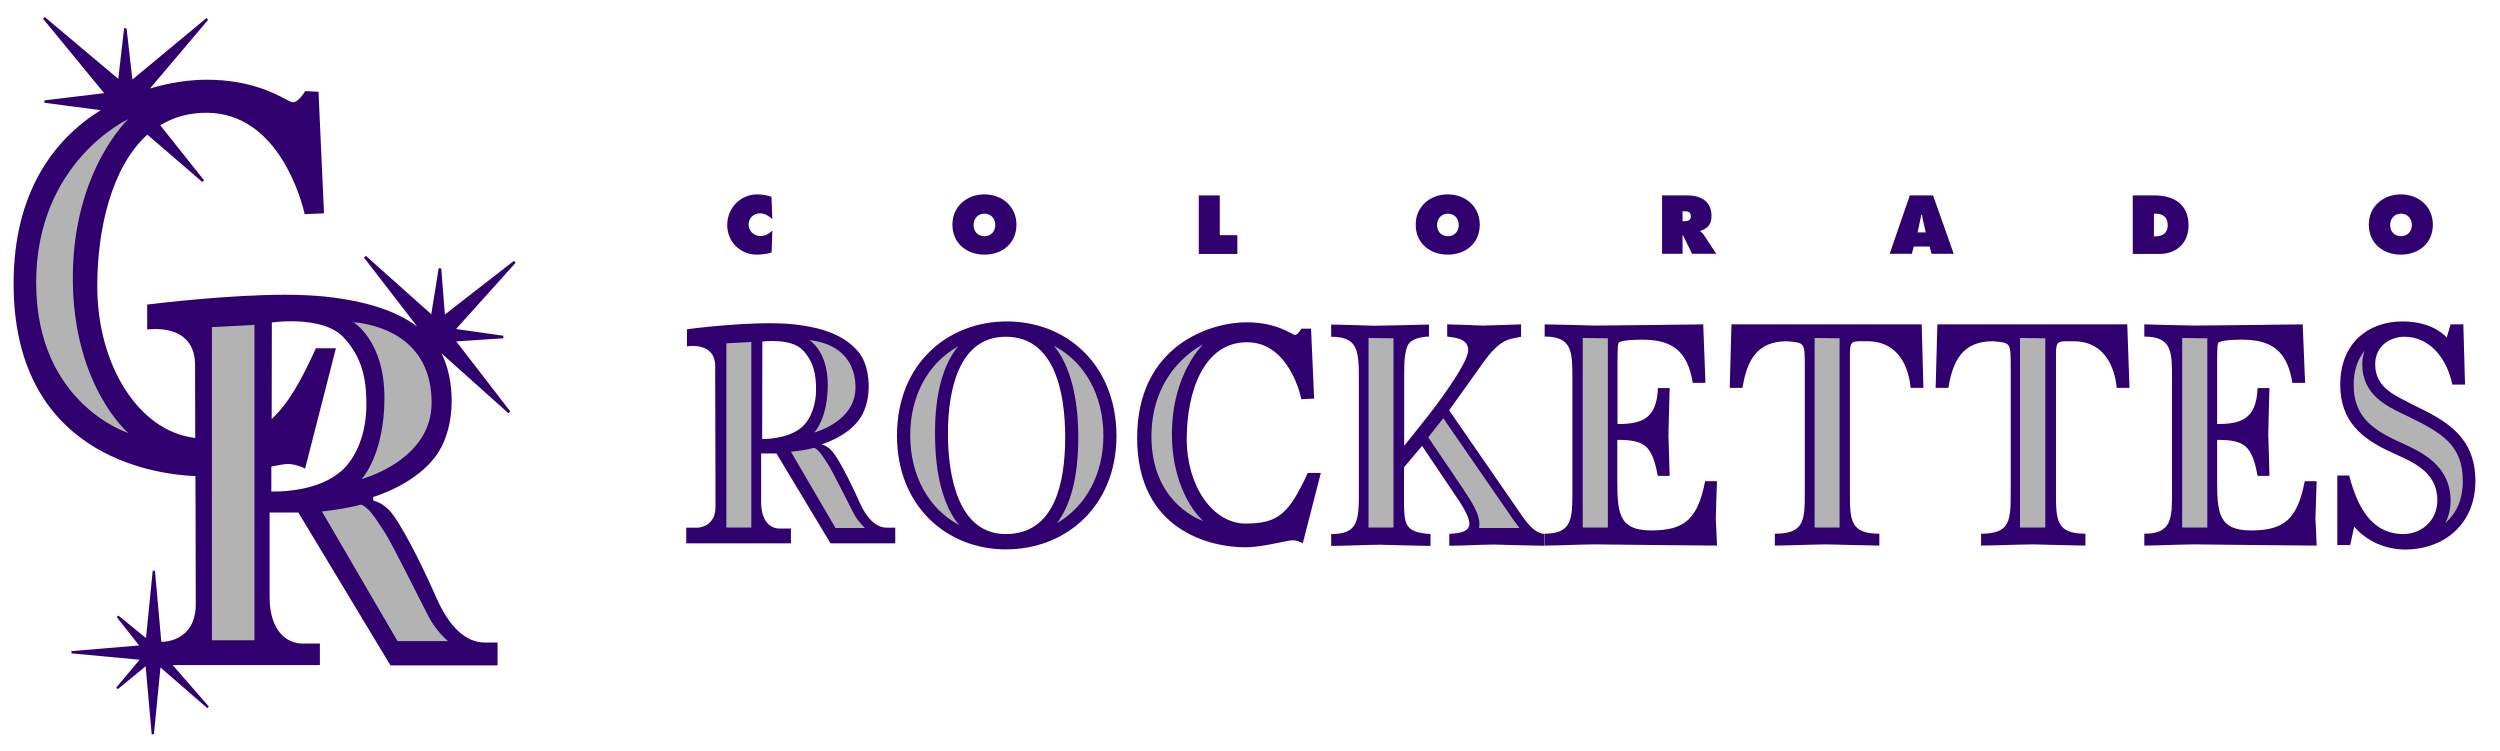 <?xml version="1.0" encoding="utf-8"?>
<!-- Generator: Adobe Illustrator 26.3.1, SVG Export Plug-In . SVG Version: 6.00 Build 0)  -->
<svg version="1.1" id="_x32_c" xmlns="http://www.w3.org/2000/svg" xmlns:xlink="http://www.w3.org/1999/xlink" x="0px" y="0px"
	 viewBox="0 0 1452.1 436.5" style="enable-background:new 0 0 1452.1 436.5;" xml:space="preserve">
<style type="text/css">
	.st0{fill:#31006F;}
	.st1{fill:#B3B3B3;}
</style>
<g>
	<path class="st0" d="M292.3,196.5l0.1-1.5l-27.5-3.9l34.6-38.5l-1-1.1l-40.1,31.2l-2.1-26.8l-1.5-0.1l-4.3,26.7l-38-33.9l-1.1,1
		l30.8,39.9c-12.6-9.2-30.2-14.8-54-17.3c-6.2-0.6-13.7-1-22.4-1c-33.1,0-73.7,4.9-80.3,5.7v14.5c1.1-0.1,2.7-0.3,4.7-0.3
		c8.6,0,23.1,2.7,23.1,21c0,7.9,0,23.3,0.1,41.1l0,1.2l-1.2-0.2c-31.7-4.3-55.7-42.1-55.7-88c0-32.6,8.1-69.1,29.1-88l31.9,27.5l1-1
		L93.1,72.8c7.5-4.7,16.4-7.3,26.8-7.3c42.1,0,55.4,51.5,57.1,58.9l11.2-0.5l-3.2-70.6l-7.7-0.4c-1.2,1.9-4.3,6.5-7.1,6.5
		c-0.9,0-2-0.6-4.3-1.8c-6.4-3.4-21.2-11.3-45.9-11.3c-9.4,0-20.9,1.5-32.9,5.1l33.8-39.9l-1-1l-43,35.7l-3.4-29.8l-1.4,0l-3.4,29.4
		L26,9.9l-1,1l35.5,43.2l-34.7,4.2l0,1.4L58.5,64C31.2,80.9,7.9,111.9,7.9,164.7c0,98.9,80,110.6,104.6,111.8l1,0l0.1,20.4
		c0.1,24.5,0.1,46.4,0.1,54c0,21.6-18.5,21.9-19.3,21.9h-0.7L90,331.5l-1.3,0l-3.9,39.1l-16.1-13.1l-0.9,0.9l13,16.5l-39.3,3.3
		l0,1.3l39.6,3.7l-13.6,16.2l0.9,0.9L84.6,387l3.5,39.5l1.3,0l3.8-38.8l27.2,23.6l0.9-0.9l-21-24.1h85.5v-12.5h-10.2
		c-8.8,0-19-7.1-19-27v-49.1h16.7l53.5,88.8H289v-13.3h-7.3c-11.2,0-20.8-8.9-28.5-26.6c-10.9-24.8-21.4-43.5-26.1-49.1
		c-4.8-5.7-10.2-6.7-10.3-6.7l-0.1-2.1c0.3-0.1,26-7.5,37.8-25.8c10.7-16.6,9.6-42.9,1.9-57.7l38.9,34.8l1.1-1l-31.4-40.7
		L292.3,196.5z M197.9,273.9c-12.7,10.8-32.5,11.6-38.3,11.6c-0.7,0-1,0-1,0l-1,0l0-14.5l0.9-0.2c4.6-0.9,7.1-1.3,8.8-1.3
		c0.3,0,0.5,0,0.8,0c4.2,0.4,7.4,1.8,9.1,2.7l17.9-69.9h-11.6c-9.3,20.4-16.3,31.8-23.9,39.3l-1.8,1.8l0.1-56.1l0.9-0.1
		c0.2,0,4.4-0.6,10.2-0.6c9.9,0,23.2,1.6,30.4,9.2c12.4,13.1,13.4,27.4,13.4,39.8C212.7,251.7,207.1,266,197.9,273.9z"/>
	<g>
		<g>
			<path class="st1" d="M74.5,69.2c0,0-32.2,30-32.2,92.2c0,62.8,32.2,90.1,32.2,90.1S21,234.6,21,164.2
				C21,93.8,74.5,69.2,74.5,69.2z"/>
			<g>
				<polygon class="st1" points="123.1,190 147.8,188.7 147.8,371.9 123.1,371.9 				"/>
				<path class="st1" d="M205.2,187.1c0,0,18.1,10.6,18.1,43.9c0,33.3-13.2,47.2-13.2,47.2s40.6-10.6,40.6-44.2
					C250.8,200.3,225.7,189.1,205.2,187.1z"/>
				<path class="st1" d="M187,297.1l43.9,75.3h29.3c0,0-6.6-5.6-10.9-13.6c-4.3-8-21.3-42.8-26.1-50c-4.8-7.2-9-14.4-13.6-15.7
					C201.4,295.5,187,297.1,187,297.1z"/>
			</g>
		</g>
	</g>
</g>
<g>
	<g>
		<path class="st0" d="M460.2,188.3c21.8,2.2,32.5,8.7,38.9,16.7c6.4,8.1,7.9,26.5,0.7,37.6c-7.1,11.1-22.7,15.5-22.7,15.5
			s3.4,0.6,6.4,4.2c3.1,3.6,9.2,14.8,15.5,28.9c6.2,14.2,13.1,15.3,16.1,15.3c3.2,0,4.9,0,4.9,0v9.1h-37.6l-31.4-52.2h-8.9
			c0,0,0,18.8,0,28.3c0,11.1,5.4,15.3,10.6,15.3c5,0,6.7,0,6.7,0v8.6h-60.8v-9.1c0,0,2.8,0,6.3,0c2.8,0,10.7-1.7,10.7-12.2
			c0-10.6-0.2-67.1-0.2-81.6c0-14.5-16.4-11.5-16.4-11.5v-9.9C399.1,191.1,438.5,186.1,460.2,188.3z M465.5,248.3
			c5.9-5,8.5-13.9,8.5-22s-1-15.9-7.8-23c-6.8-7.1-23.4-4.9-23.4-4.9l-0.1,56.6C442.8,255,457.1,255.4,465.5,248.3z"/>
		<path class="st0" d="M761.5,190.6l1.8,40.9l-7.4,0.4c0,0-6.4-33.1-31.6-33.1c-25.1,0-35,28.6-35,56.2c0,27.7,15.4,49.1,34.1,49.1
			c18.7,0,25.1-5.2,36.2-29.4c2.5,0,7.6,0,7.6,0l-10.5,40.9c0,0-2.1-1.5-5.5-1.8c-3.3-0.2-17.2,4.1-28,4.1
			c-19.3,0-62.7-9.2-62.7-63.5s43.2-67.2,63.5-67.2c18.1,0,26.7,7.4,28.2,7.4c1.5,0,3.7-3.7,3.7-3.7H761.5z"/>
		<path class="st0" d="M584.8,186.7c-34.5,0-63.8,24.8-63.8,66.3c0,40.9,28.8,66.1,63.3,66.1c34.6,0,64.2-24.8,64.2-66.1
			C648.3,211.7,619.4,186.7,584.8,186.7L584.8,186.7z M584.2,310.2c-27.6,0-33.6-33.6-33.6-58.4c0-25,6.2-56.2,33.6-56.2
			c28.4,0,34.5,32.3,34.5,58.4C618.7,280.9,612.4,310.2,584.2,310.2L584.2,310.2z"/>
		<path class="st0" d="M883.7,188.4c-7.5,0.2-14.9,0.6-22.4,0.7c-6.9-0.2-13.9-0.6-20.7-0.7v7.1c4.3,0.6,12.2,1,12.2,7.9
			c0,7.9-20.2,34.4-25.5,40.9L815.6,259v-41.7c0-4.8,0-14,2.7-17.7c2.2-3.1,8.4-4.1,11.7-4.1v-7c-10.6,0.2-21.1,0.6-31.8,0.7
			c-8.3-0.2-16.6-0.6-25-0.7v7.1c15.6,0,16.1,8.1,16.1,24.9v65.1c0,17-0.5,24.6-16.1,24.6v6.9c9.6-0.1,19.1-0.6,28.4-0.7
			c9.7,0.2,19.7,0.6,29.3,0.7v-6.9c-15.4-1.1-15.4-5.4-15.4-21.6v-17.2L826,259l19.1,28.4c2.6,3.8,8.4,12.1,8.4,16.9
			c0,5.5-8.6,5.5-11.7,5.8v6.9c8.6-0.1,17.4-0.6,25.9-0.7c9.7,0.2,19.7,0.6,29.4,0.7v-6.9c-7-0.2-12.6-10-16.5-15.5l-38.9-56.3
			l14.9-20.8c3.6-4.9,7.1-10.6,11.5-14.8c5.3-5.4,8.6-5.8,15.4-7.1v-7.1H883.7z"/>
		<path class="st0" d="M989.3,188.4c-20.9,0.2-42,0.6-62.9,0.7c-9.7-0.2-19.3-0.6-29.2-0.7v7.1c16.1,0,16.1,8.9,16.1,24.4v65.5
			c0,15.6,0,24.6-16.1,24.6v6.9c9.7-0.1,19.3-0.6,29.2-0.7c23.6,0.2,47.3,0.6,70.9,0.7c-0.1-5.2-0.5-10.3-0.7-15.5
			c0.1-7.3,0.5-14.7,0.7-21.9h-6.9c-4.3,21.9-11.8,28.6-31.3,28.6c-19.2,0-19.7-10.6-19.7-29.9v-22.7c15.8,0,20.2,3.1,23.5,20.9h6.9
			c-0.2-7.9-0.5-16.1-0.7-24c0.2-9,0.5-17.9,0.7-27H963c-0.7,18.1-9.6,20.9-23.5,20.9v-35.7c0-1.7,0-10.2,0.5-11.2
			c1-2.1,11.9-2.1,14-2.1c16.5,0,26.2,5.9,29.2,25.1h7.4L989.3,188.4L989.3,188.4z"/>
		<path class="st0" d="M1116.2,188.4h-110.5l-1,36.9h7.4c2.6-16,8.4-27.1,25.9-27.1c10,1,10.3,0.4,10.3,14.2v73
			c0,16.7,0,24.6-17.4,24.6v6.9c10.1-0.1,20.2-0.6,30.3-0.7c10.1,0.2,20.2,0.6,30.4,0.7v-6.9c-17.1,0-17.1-7.9-17.1-24.6v-73
			c0-3.1,0-5.2,0-7.1c0.1-6.5,0.9-7.1,6.5-7.1c1,0,2.2,0,3.8,0c14.9,0,23.3,10.7,25,27.1h7.4L1116.2,188.4L1116.2,188.4z"/>
		<path class="st0" d="M1235.6,188.4h-110.3l-1,36.9h7.4c2.6-16,8.4-27.1,25.9-27.1c10,1,10.3,0.4,10.3,14.2v73
			c0,16.7,0,24.6-17.2,24.6v6.9c10.1-0.1,20.2-0.6,30.3-0.7c10.1,0.2,20.2,0.6,30.3,0.7v-6.9c-17.1,0-17.1-7.9-17.1-24.6v-73
			c0-3.1,0-5.2,0-7.1c0.1-6.5,0.9-7.1,6.5-7.1c1,0,2.2,0,3.8,0c14.9,0,23.3,10.7,25,27.1h7.4L1235.6,188.4L1235.6,188.4z"/>
		<path class="st0" d="M1395.4,186.7c-20,0-36.1,12.8-36.1,36.7c0,21.3,12.6,31.2,28,38.5c11.9,5.8,28.4,10.7,28.4,28.8
			c0,11.9-9.6,19.5-19.6,19.5c-19,0-27-16.4-31.6-34h-6.9v40.4h7.5l2.3-10.7c7.8,9,18.8,13.3,29.8,13.3c21.1,0,40.6-13.7,40.6-39.8
			c0-26-17.4-35.2-35.7-44c-9.5-5.2-22.5-9.4-22.5-23.8c0-10.6,8.6-16,17-16c14.9,0,24.8,12.9,27.8,27.8h7.4l-1-35h-7.4l-2.2,7.6
			C1414.2,189,1404.6,186.7,1395.4,186.7L1395.4,186.7z"/>
		<path class="st0" d="M1337.5,188.4c-20.9,0.2-42,0.6-62.9,0.7c-9.7-0.1-19.3-0.5-29.1-0.7v7.1c16.1,0,16.1,8.9,16.1,24.4v65.5
			c0,15.6,0,24.6-16.1,24.6v6.9c9.7-0.1,19.3-0.6,29.2-0.7c23.6,0.2,47.3,0.6,70.9,0.7c-0.1-5.2-0.5-10.3-0.7-15.5
			c0.2-7.3,0.5-14.7,0.7-21.9h-6.9c-4.3,21.9-11.8,28.6-31.2,28.6c-19.2,0-19.7-10.6-19.7-29.9v-22.7c15.8,0,20.2,3.1,23.5,20.9h6.9
			c-0.1-7.9-0.5-16.1-0.7-24c0.1-9,0.5-17.9,0.7-27h-6.9c-0.7,18.1-9.6,20.9-23.5,20.9v-35.7c0-1.7,0-10.2,0.5-11.2
			c1-2.1,11.9-2.1,14-2.1c16.5,0,26.2,5.9,29.2,25.1h7.4L1337.5,188.4L1337.5,188.4z"/>
		<g>
			<polygon class="st1" points="421.9,306.4 436.4,306.4 436.4,198.6 421.9,199.4 			"/>
			<path class="st1" d="M480.8,223.5c0,19.6-7.8,27.7-7.8,27.7s23.9-6.2,23.9-26s-14.8-26.5-26.8-27.6
				C470.3,197.6,480.8,203.9,480.8,223.5z"/>
			<path class="st1" d="M496.1,298.7c-2.5-4.7-12.6-25.2-15.4-29.4c-2.8-4.2-5.3-8.5-8-9.2c-4.8,1.5-13.3,2.3-13.3,2.3l25.9,44.3
				h17.2C502.5,306.8,498.7,303.4,496.1,298.7z"/>
			<path class="st1" d="M698.8,200.1c0,0-30,13.8-30,53.4s30,49.1,30,49.1s-18.1-15.4-18.1-50.6
				C680.7,217.1,698.8,200.1,698.8,200.1z"/>
			<path class="st1" d="M612.1,200.8c9.2,11.1,14.2,29.3,14.2,53.3c0,22.4-4.2,39-12.4,49.8c16.9-9.9,27-28.4,27-51
				C640.8,229.4,630.1,210.3,612.1,200.8z"/>
			<path class="st1" d="M556.5,201.2c-17.4,9.7-27.8,28.6-27.8,51.7c0,23.5,10.7,42.6,28.4,52.1c-9.2-11.2-14-29.3-14-53.2
				C543,229.3,547.6,212,556.5,201.2z"/>
			<polygon class="st1" points="794.9,306.4 809.4,306.4 809.4,196.5 794.9,196.3 			"/>
			<path class="st1" d="M876.2,297.8l-37.9-54.9l-8.7,11.1l1.2,1.8l19.2,28.4l0.6,1c4.4,6.5,8.7,13.4,8.7,19.2
				c0,0.9-0.1,1.6-0.2,2.3h23.5c-1.7-2.1-3.3-4.4-4.7-6.4C877.3,299.4,876.7,298.5,876.2,297.8z"/>
			<polygon class="st1" points="919.3,306.4 933.9,306.4 933.9,196.5 919.3,196.3 			"/>
			<polygon class="st1" points="1267.5,306.4 1282.1,306.4 1282.1,196.5 1267.5,196.3 			"/>
			<polygon class="st1" points="1054,306.4 1068.5,306.4 1068.5,196.5 1054,196.3 			"/>
			<polygon class="st1" points="1173.3,306.4 1188,306.4 1188,196.5 1173.3,196.3 			"/>
			<path class="st1" d="M1399.2,242.1c-1.2-0.6-2.5-1.2-3.6-1.7c-9.5-4.6-23.5-11.3-23.5-28.7c0-2.8,0.5-5.5,1.4-8
				c-4.2,5-6.4,11.8-6.4,19.8c0,16.9,9.1,24.8,23.6,31.8c1.4,0.6,2.8,1.4,4.3,2c11.3,5.2,28.4,12.9,28.4,33.6
				c0,4.7-1.1,9.1-3.1,12.9c5.4-4.6,10.2-12.2,10.2-24.4C1430.5,258.7,1418.6,251.6,1399.2,242.1z"/>
		</g>
	</g>
</g>
<g>
	<path class="st0" d="M448.6,127.3c-2-1.9-4.4-3.4-7.2-3.4c-3.7,0-6.6,2.9-6.6,6.6c0,3.7,3.2,6.6,6.8,6.6c2.8,0,5-1.2,7-3.2
		l-0.4,12.7c-2,0.9-6.5,1.3-8.7,1.3c-9.6,0-17.1-7.5-17.1-17.2c0-9.9,7.7-17.8,17.5-17.8c2.8,0,5.6,0.5,8.2,1.4L448.6,127.3z"/>
	<path class="st0" d="M590.4,130.5c0,10.9-8.3,17.4-18.6,17.4c-10.2,0-18.6-6.5-18.6-17.4c0-10.6,8.4-17.6,18.6-17.6
		C582,112.9,590.4,119.9,590.4,130.5z M565.5,130.7c0,3.9,2.6,6.5,6.3,6.5c3.7,0,6.3-2.7,6.3-6.5c0-3.6-2.4-6.6-6.3-6.6
		S565.5,127.1,565.5,130.7z"/>
	<path class="st0" d="M696.3,113.5h12.2v23.1h10.2v10.9h-22.4V113.5z"/>
	<path class="st0" d="M859.5,130.5c0,10.9-8.3,17.4-18.6,17.4c-10.2,0-18.6-6.5-18.6-17.4c0-10.6,8.4-17.6,18.6-17.6
		C851.1,112.9,859.5,119.9,859.5,130.5z M834.7,130.7c0,3.9,2.6,6.5,6.3,6.5c3.7,0,6.3-2.7,6.3-6.5c0-3.6-2.4-6.6-6.3-6.6
		S834.7,127.1,834.7,130.7z"/>
	<path class="st0" d="M965.4,113.5h14.7c7.6,0,14,3.3,14,11.8c0,5.1-2,7.3-6.5,8.8v0.3c0.6,0.5,1.4,1,2,2l7.3,11h-14.1l-5.3-10.9
		h-0.2v10.9h-11.9V113.5z M977.3,128.5h0.8c2,0,4-0.3,4-2.9c0-2.6-1.8-2.9-3.9-2.9h-0.9V128.5z"/>
	<path class="st0" d="M1110.5,147.4h-12.9l11.7-33.9h13.5l12,33.9h-12.9l-1.1-4.2h-9.2L1110.5,147.4z M1118.6,135.1l-1.4-6
		c-0.4-1.4-0.6-2.9-0.8-4.4h-0.4l-2.2,10.3H1118.6z"/>
	<path class="st0" d="M1238.9,113.5h12.4c11.3,0,19.9,5,19.9,17.5c0,10.1-7,16.5-16.9,16.5h-15.5V113.5z M1251.1,137.3h0.8
		c4.1,0,7.2-1.9,7.2-6.4c0-4.8-2.7-6.8-7.2-6.8h-0.8V137.3z"/>
	<path class="st0" d="M1413.1,130.5c0,10.9-8.3,17.4-18.6,17.4c-10.2,0-18.6-6.5-18.6-17.4c0-10.6,8.4-17.6,18.6-17.6
		C1404.8,112.9,1413.1,119.9,1413.1,130.5z M1388.3,130.7c0,3.9,2.6,6.5,6.3,6.5c3.7,0,6.3-2.7,6.3-6.5c0-3.6-2.4-6.6-6.3-6.6
		S1388.3,127.1,1388.3,130.7z"/>
</g>
</svg>
